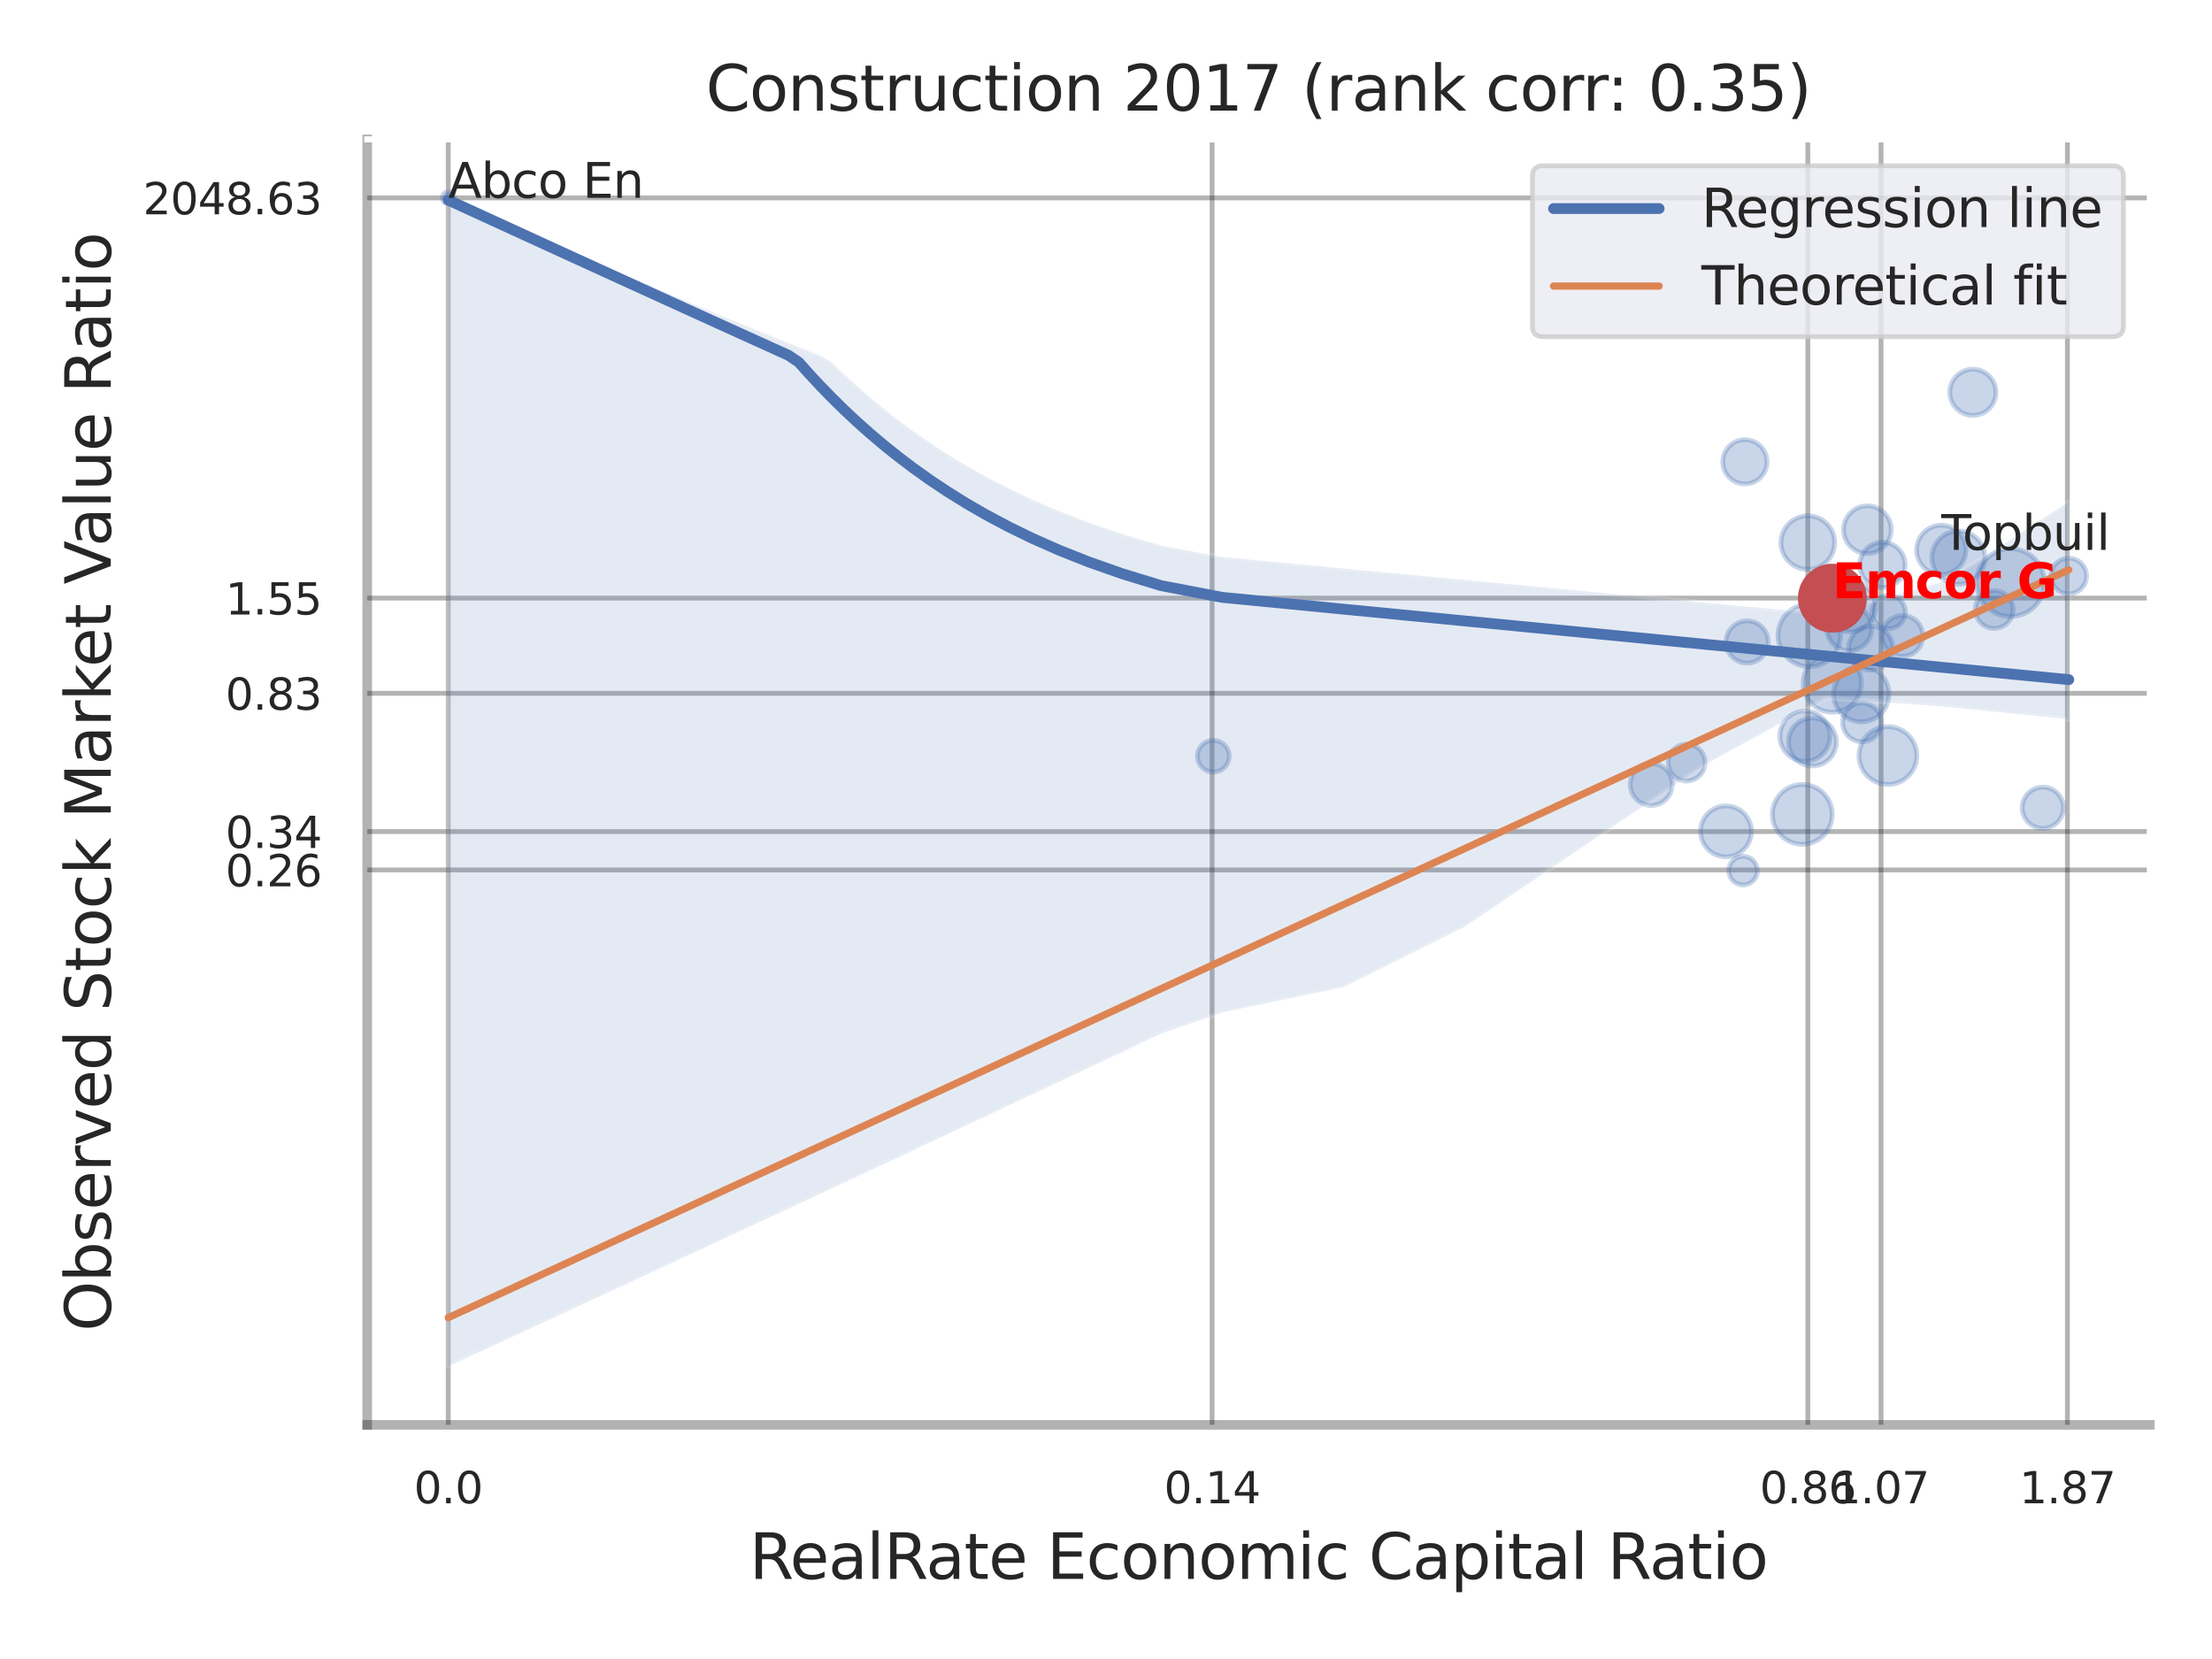 <?xml version="1.0" encoding="utf-8" standalone="no"?>
<!DOCTYPE svg PUBLIC "-//W3C//DTD SVG 1.1//EN"
  "http://www.w3.org/Graphics/SVG/1.1/DTD/svg11.dtd">
<svg xmlns:xlink="http://www.w3.org/1999/xlink" width="460.8pt" height="345.6pt" viewBox="0 0 460.8 345.6" xmlns="http://www.w3.org/2000/svg" version="1.1">
 <defs>
  <style type="text/css">*{stroke-linejoin: round; stroke-linecap: butt}</style>
 </defs>
 <g id="figure_1">
  <g id="patch_1">
   <path d="M 0 345.6 
L 460.8 345.6 
L 460.8 0 
L 0 0 
z
" style="fill: #ffffff"/>
  </g>
  <g id="axes_1">
   <g id="patch_2">
    <path d="M 76.5 296.82 
L 447.84 296.82 
L 447.84 29.04 
L 76.5 29.04 
z
" style="fill: #ffffff"/>
   </g>
   <g id="matplotlib.axis_1">
    <g id="xtick_1">
     <g id="line2d_1">
      <path d="M 93.38 296.82 
L 93.38 29.04 
" clip-path="url(#p93887aac4d)" style="fill: none; stroke: #000000; stroke-opacity: 0.3; stroke-linecap: round"/>
     </g>
     <g id="text_1">
      <!-- 0.0 -->
      <g style="fill: #262626" transform="translate(86.223 313.159) scale(0.09 -0.09)">
       <defs>
        <path id="DejaVuSans-30" d="M 2034 4250 
Q 1547 4250 1301 3770 
Q 1056 3291 1056 2328 
Q 1056 1369 1301 889 
Q 1547 409 2034 409 
Q 2525 409 2770 889 
Q 3016 1369 3016 2328 
Q 3016 3291 2770 3770 
Q 2525 4250 2034 4250 
z
M 2034 4750 
Q 2819 4750 3233 4129 
Q 3647 3509 3647 2328 
Q 3647 1150 3233 529 
Q 2819 -91 2034 -91 
Q 1250 -91 836 529 
Q 422 1150 422 2328 
Q 422 3509 836 4129 
Q 1250 4750 2034 4750 
z
" transform="scale(0.016)"/>
        <path id="DejaVuSans-2e" d="M 684 794 
L 1344 794 
L 1344 0 
L 684 0 
L 684 794 
z
" transform="scale(0.016)"/>
       </defs>
       <use xlink:href="#DejaVuSans-30"/>
       <use xlink:href="#DejaVuSans-2e" x="63.623"/>
       <use xlink:href="#DejaVuSans-30" x="95.41"/>
      </g>
     </g>
    </g>
    <g id="xtick_2">
     <g id="line2d_2">
      <path d="M 252.505 296.82 
L 252.505 29.04 
" clip-path="url(#p93887aac4d)" style="fill: none; stroke: #000000; stroke-opacity: 0.3; stroke-linecap: round"/>
     </g>
     <g id="text_2">
      <!-- 0.14 -->
      <g style="fill: #262626" transform="translate(242.486 313.159) scale(0.09 -0.09)">
       <defs>
        <path id="DejaVuSans-31" d="M 794 531 
L 1825 531 
L 1825 4091 
L 703 3866 
L 703 4441 
L 1819 4666 
L 2450 4666 
L 2450 531 
L 3481 531 
L 3481 0 
L 794 0 
L 794 531 
z
" transform="scale(0.016)"/>
        <path id="DejaVuSans-34" d="M 2419 4116 
L 825 1625 
L 2419 1625 
L 2419 4116 
z
M 2253 4666 
L 3047 4666 
L 3047 1625 
L 3713 1625 
L 3713 1100 
L 3047 1100 
L 3047 0 
L 2419 0 
L 2419 1100 
L 313 1100 
L 313 1709 
L 2253 4666 
z
" transform="scale(0.016)"/>
       </defs>
       <use xlink:href="#DejaVuSans-30"/>
       <use xlink:href="#DejaVuSans-2e" x="63.623"/>
       <use xlink:href="#DejaVuSans-31" x="95.41"/>
       <use xlink:href="#DejaVuSans-34" x="159.033"/>
      </g>
     </g>
    </g>
    <g id="xtick_3">
     <g id="line2d_3">
      <path d="M 376.603 296.82 
L 376.603 29.04 
" clip-path="url(#p93887aac4d)" style="fill: none; stroke: #000000; stroke-opacity: 0.3; stroke-linecap: round"/>
     </g>
     <g id="text_3">
      <!-- 0.86 -->
      <g style="fill: #262626" transform="translate(366.583 313.159) scale(0.09 -0.09)">
       <defs>
        <path id="DejaVuSans-38" d="M 2034 2216 
Q 1584 2216 1326 1975 
Q 1069 1734 1069 1313 
Q 1069 891 1326 650 
Q 1584 409 2034 409 
Q 2484 409 2743 651 
Q 3003 894 3003 1313 
Q 3003 1734 2745 1975 
Q 2488 2216 2034 2216 
z
M 1403 2484 
Q 997 2584 770 2862 
Q 544 3141 544 3541 
Q 544 4100 942 4425 
Q 1341 4750 2034 4750 
Q 2731 4750 3128 4425 
Q 3525 4100 3525 3541 
Q 3525 3141 3298 2862 
Q 3072 2584 2669 2484 
Q 3125 2378 3379 2068 
Q 3634 1759 3634 1313 
Q 3634 634 3220 271 
Q 2806 -91 2034 -91 
Q 1263 -91 848 271 
Q 434 634 434 1313 
Q 434 1759 690 2068 
Q 947 2378 1403 2484 
z
M 1172 3481 
Q 1172 3119 1398 2916 
Q 1625 2713 2034 2713 
Q 2441 2713 2670 2916 
Q 2900 3119 2900 3481 
Q 2900 3844 2670 4047 
Q 2441 4250 2034 4250 
Q 1625 4250 1398 4047 
Q 1172 3844 1172 3481 
z
" transform="scale(0.016)"/>
        <path id="DejaVuSans-36" d="M 2113 2584 
Q 1688 2584 1439 2293 
Q 1191 2003 1191 1497 
Q 1191 994 1439 701 
Q 1688 409 2113 409 
Q 2538 409 2786 701 
Q 3034 994 3034 1497 
Q 3034 2003 2786 2293 
Q 2538 2584 2113 2584 
z
M 3366 4563 
L 3366 3988 
Q 3128 4100 2886 4159 
Q 2644 4219 2406 4219 
Q 1781 4219 1451 3797 
Q 1122 3375 1075 2522 
Q 1259 2794 1537 2939 
Q 1816 3084 2150 3084 
Q 2853 3084 3261 2657 
Q 3669 2231 3669 1497 
Q 3669 778 3244 343 
Q 2819 -91 2113 -91 
Q 1303 -91 875 529 
Q 447 1150 447 2328 
Q 447 3434 972 4092 
Q 1497 4750 2381 4750 
Q 2619 4750 2861 4703 
Q 3103 4656 3366 4563 
z
" transform="scale(0.016)"/>
       </defs>
       <use xlink:href="#DejaVuSans-30"/>
       <use xlink:href="#DejaVuSans-2e" x="63.623"/>
       <use xlink:href="#DejaVuSans-38" x="95.41"/>
       <use xlink:href="#DejaVuSans-36" x="159.033"/>
      </g>
     </g>
    </g>
    <g id="xtick_4">
     <g id="line2d_4">
      <path d="M 391.855 296.82 
L 391.855 29.04 
" clip-path="url(#p93887aac4d)" style="fill: none; stroke: #000000; stroke-opacity: 0.3; stroke-linecap: round"/>
     </g>
     <g id="text_4">
      <!-- 1.07 -->
      <g style="fill: #262626" transform="translate(381.835 313.159) scale(0.09 -0.09)">
       <defs>
        <path id="DejaVuSans-37" d="M 525 4666 
L 3525 4666 
L 3525 4397 
L 1831 0 
L 1172 0 
L 2766 4134 
L 525 4134 
L 525 4666 
z
" transform="scale(0.016)"/>
       </defs>
       <use xlink:href="#DejaVuSans-31"/>
       <use xlink:href="#DejaVuSans-2e" x="63.623"/>
       <use xlink:href="#DejaVuSans-30" x="95.41"/>
       <use xlink:href="#DejaVuSans-37" x="159.033"/>
      </g>
     </g>
    </g>
    <g id="xtick_5">
     <g id="line2d_5">
      <path d="M 430.679 296.82 
L 430.679 29.04 
" clip-path="url(#p93887aac4d)" style="fill: none; stroke: #000000; stroke-opacity: 0.3; stroke-linecap: round"/>
     </g>
     <g id="text_5">
      <!-- 1.87 -->
      <g style="fill: #262626" transform="translate(420.659 313.159) scale(0.09 -0.09)">
       <use xlink:href="#DejaVuSans-31"/>
       <use xlink:href="#DejaVuSans-2e" x="63.623"/>
       <use xlink:href="#DejaVuSans-38" x="95.41"/>
       <use xlink:href="#DejaVuSans-37" x="159.033"/>
      </g>
     </g>
    </g>
    <g id="xtick_6"/>
    <g id="xtick_7"/>
    <g id="xtick_8"/>
    <g id="text_6">
     <!-- RealRate Economic Capital Ratio -->
     <g style="fill: #262626" transform="translate(156.116 328.908) scale(0.13 -0.13)">
      <defs>
       <path id="DejaVuSans-52" d="M 2841 2188 
Q 3044 2119 3236 1894 
Q 3428 1669 3622 1275 
L 4263 0 
L 3584 0 
L 2988 1197 
Q 2756 1666 2539 1819 
Q 2322 1972 1947 1972 
L 1259 1972 
L 1259 0 
L 628 0 
L 628 4666 
L 2053 4666 
Q 2853 4666 3247 4331 
Q 3641 3997 3641 3322 
Q 3641 2881 3436 2590 
Q 3231 2300 2841 2188 
z
M 1259 4147 
L 1259 2491 
L 2053 2491 
Q 2509 2491 2742 2702 
Q 2975 2913 2975 3322 
Q 2975 3731 2742 3939 
Q 2509 4147 2053 4147 
L 1259 4147 
z
" transform="scale(0.016)"/>
       <path id="DejaVuSans-65" d="M 3597 1894 
L 3597 1613 
L 953 1613 
Q 991 1019 1311 708 
Q 1631 397 2203 397 
Q 2534 397 2845 478 
Q 3156 559 3463 722 
L 3463 178 
Q 3153 47 2828 -22 
Q 2503 -91 2169 -91 
Q 1331 -91 842 396 
Q 353 884 353 1716 
Q 353 2575 817 3079 
Q 1281 3584 2069 3584 
Q 2775 3584 3186 3129 
Q 3597 2675 3597 1894 
z
M 3022 2063 
Q 3016 2534 2758 2815 
Q 2500 3097 2075 3097 
Q 1594 3097 1305 2825 
Q 1016 2553 972 2059 
L 3022 2063 
z
" transform="scale(0.016)"/>
       <path id="DejaVuSans-61" d="M 2194 1759 
Q 1497 1759 1228 1600 
Q 959 1441 959 1056 
Q 959 750 1161 570 
Q 1363 391 1709 391 
Q 2188 391 2477 730 
Q 2766 1069 2766 1631 
L 2766 1759 
L 2194 1759 
z
M 3341 1997 
L 3341 0 
L 2766 0 
L 2766 531 
Q 2569 213 2275 61 
Q 1981 -91 1556 -91 
Q 1019 -91 701 211 
Q 384 513 384 1019 
Q 384 1609 779 1909 
Q 1175 2209 1959 2209 
L 2766 2209 
L 2766 2266 
Q 2766 2663 2505 2880 
Q 2244 3097 1772 3097 
Q 1472 3097 1187 3025 
Q 903 2953 641 2809 
L 641 3341 
Q 956 3463 1253 3523 
Q 1550 3584 1831 3584 
Q 2591 3584 2966 3190 
Q 3341 2797 3341 1997 
z
" transform="scale(0.016)"/>
       <path id="DejaVuSans-6c" d="M 603 4863 
L 1178 4863 
L 1178 0 
L 603 0 
L 603 4863 
z
" transform="scale(0.016)"/>
       <path id="DejaVuSans-74" d="M 1172 4494 
L 1172 3500 
L 2356 3500 
L 2356 3053 
L 1172 3053 
L 1172 1153 
Q 1172 725 1289 603 
Q 1406 481 1766 481 
L 2356 481 
L 2356 0 
L 1766 0 
Q 1100 0 847 248 
Q 594 497 594 1153 
L 594 3053 
L 172 3053 
L 172 3500 
L 594 3500 
L 594 4494 
L 1172 4494 
z
" transform="scale(0.016)"/>
       <path id="DejaVuSans-20" transform="scale(0.016)"/>
       <path id="DejaVuSans-45" d="M 628 4666 
L 3578 4666 
L 3578 4134 
L 1259 4134 
L 1259 2753 
L 3481 2753 
L 3481 2222 
L 1259 2222 
L 1259 531 
L 3634 531 
L 3634 0 
L 628 0 
L 628 4666 
z
" transform="scale(0.016)"/>
       <path id="DejaVuSans-63" d="M 3122 3366 
L 3122 2828 
Q 2878 2963 2633 3030 
Q 2388 3097 2138 3097 
Q 1578 3097 1268 2742 
Q 959 2388 959 1747 
Q 959 1106 1268 751 
Q 1578 397 2138 397 
Q 2388 397 2633 464 
Q 2878 531 3122 666 
L 3122 134 
Q 2881 22 2623 -34 
Q 2366 -91 2075 -91 
Q 1284 -91 818 406 
Q 353 903 353 1747 
Q 353 2603 823 3093 
Q 1294 3584 2113 3584 
Q 2378 3584 2631 3529 
Q 2884 3475 3122 3366 
z
" transform="scale(0.016)"/>
       <path id="DejaVuSans-6f" d="M 1959 3097 
Q 1497 3097 1228 2736 
Q 959 2375 959 1747 
Q 959 1119 1226 758 
Q 1494 397 1959 397 
Q 2419 397 2687 759 
Q 2956 1122 2956 1747 
Q 2956 2369 2687 2733 
Q 2419 3097 1959 3097 
z
M 1959 3584 
Q 2709 3584 3137 3096 
Q 3566 2609 3566 1747 
Q 3566 888 3137 398 
Q 2709 -91 1959 -91 
Q 1206 -91 779 398 
Q 353 888 353 1747 
Q 353 2609 779 3096 
Q 1206 3584 1959 3584 
z
" transform="scale(0.016)"/>
       <path id="DejaVuSans-6e" d="M 3513 2113 
L 3513 0 
L 2938 0 
L 2938 2094 
Q 2938 2591 2744 2837 
Q 2550 3084 2163 3084 
Q 1697 3084 1428 2787 
Q 1159 2491 1159 1978 
L 1159 0 
L 581 0 
L 581 3500 
L 1159 3500 
L 1159 2956 
Q 1366 3272 1645 3428 
Q 1925 3584 2291 3584 
Q 2894 3584 3203 3211 
Q 3513 2838 3513 2113 
z
" transform="scale(0.016)"/>
       <path id="DejaVuSans-6d" d="M 3328 2828 
Q 3544 3216 3844 3400 
Q 4144 3584 4550 3584 
Q 5097 3584 5394 3201 
Q 5691 2819 5691 2113 
L 5691 0 
L 5113 0 
L 5113 2094 
Q 5113 2597 4934 2840 
Q 4756 3084 4391 3084 
Q 3944 3084 3684 2787 
Q 3425 2491 3425 1978 
L 3425 0 
L 2847 0 
L 2847 2094 
Q 2847 2600 2669 2842 
Q 2491 3084 2119 3084 
Q 1678 3084 1418 2786 
Q 1159 2488 1159 1978 
L 1159 0 
L 581 0 
L 581 3500 
L 1159 3500 
L 1159 2956 
Q 1356 3278 1631 3431 
Q 1906 3584 2284 3584 
Q 2666 3584 2933 3390 
Q 3200 3197 3328 2828 
z
" transform="scale(0.016)"/>
       <path id="DejaVuSans-69" d="M 603 3500 
L 1178 3500 
L 1178 0 
L 603 0 
L 603 3500 
z
M 603 4863 
L 1178 4863 
L 1178 4134 
L 603 4134 
L 603 4863 
z
" transform="scale(0.016)"/>
       <path id="DejaVuSans-43" d="M 4122 4306 
L 4122 3641 
Q 3803 3938 3442 4084 
Q 3081 4231 2675 4231 
Q 1875 4231 1450 3742 
Q 1025 3253 1025 2328 
Q 1025 1406 1450 917 
Q 1875 428 2675 428 
Q 3081 428 3442 575 
Q 3803 722 4122 1019 
L 4122 359 
Q 3791 134 3420 21 
Q 3050 -91 2638 -91 
Q 1578 -91 968 557 
Q 359 1206 359 2328 
Q 359 3453 968 4101 
Q 1578 4750 2638 4750 
Q 3056 4750 3426 4639 
Q 3797 4528 4122 4306 
z
" transform="scale(0.016)"/>
       <path id="DejaVuSans-70" d="M 1159 525 
L 1159 -1331 
L 581 -1331 
L 581 3500 
L 1159 3500 
L 1159 2969 
Q 1341 3281 1617 3432 
Q 1894 3584 2278 3584 
Q 2916 3584 3314 3078 
Q 3713 2572 3713 1747 
Q 3713 922 3314 415 
Q 2916 -91 2278 -91 
Q 1894 -91 1617 61 
Q 1341 213 1159 525 
z
M 3116 1747 
Q 3116 2381 2855 2742 
Q 2594 3103 2138 3103 
Q 1681 3103 1420 2742 
Q 1159 2381 1159 1747 
Q 1159 1113 1420 752 
Q 1681 391 2138 391 
Q 2594 391 2855 752 
Q 3116 1113 3116 1747 
z
" transform="scale(0.016)"/>
      </defs>
      <use xlink:href="#DejaVuSans-52"/>
      <use xlink:href="#DejaVuSans-65" x="64.982"/>
      <use xlink:href="#DejaVuSans-61" x="126.506"/>
      <use xlink:href="#DejaVuSans-6c" x="187.785"/>
      <use xlink:href="#DejaVuSans-52" x="215.568"/>
      <use xlink:href="#DejaVuSans-61" x="282.801"/>
      <use xlink:href="#DejaVuSans-74" x="344.08"/>
      <use xlink:href="#DejaVuSans-65" x="383.289"/>
      <use xlink:href="#DejaVuSans-20" x="444.812"/>
      <use xlink:href="#DejaVuSans-45" x="476.6"/>
      <use xlink:href="#DejaVuSans-63" x="539.783"/>
      <use xlink:href="#DejaVuSans-6f" x="594.764"/>
      <use xlink:href="#DejaVuSans-6e" x="655.945"/>
      <use xlink:href="#DejaVuSans-6f" x="719.324"/>
      <use xlink:href="#DejaVuSans-6d" x="780.506"/>
      <use xlink:href="#DejaVuSans-69" x="877.918"/>
      <use xlink:href="#DejaVuSans-63" x="905.701"/>
      <use xlink:href="#DejaVuSans-20" x="960.682"/>
      <use xlink:href="#DejaVuSans-43" x="992.469"/>
      <use xlink:href="#DejaVuSans-61" x="1062.293"/>
      <use xlink:href="#DejaVuSans-70" x="1123.572"/>
      <use xlink:href="#DejaVuSans-69" x="1187.049"/>
      <use xlink:href="#DejaVuSans-74" x="1214.832"/>
      <use xlink:href="#DejaVuSans-61" x="1254.041"/>
      <use xlink:href="#DejaVuSans-6c" x="1315.32"/>
      <use xlink:href="#DejaVuSans-20" x="1343.104"/>
      <use xlink:href="#DejaVuSans-52" x="1374.891"/>
      <use xlink:href="#DejaVuSans-61" x="1442.123"/>
      <use xlink:href="#DejaVuSans-74" x="1503.402"/>
      <use xlink:href="#DejaVuSans-69" x="1542.611"/>
      <use xlink:href="#DejaVuSans-6f" x="1570.395"/>
     </g>
    </g>
   </g>
   <g id="matplotlib.axis_2">
    <g id="ytick_1">
     <g id="line2d_6">
      <path d="M 76.5 181.225 
L 447.84 181.225 
" clip-path="url(#p93887aac4d)" style="fill: none; stroke: #000000; stroke-opacity: 0.3; stroke-linecap: round"/>
     </g>
     <g id="text_7">
      <!-- 0.26 -->
      <g style="fill: #262626" transform="translate(46.961 184.644) scale(0.09 -0.09)">
       <defs>
        <path id="DejaVuSans-32" d="M 1228 531 
L 3431 531 
L 3431 0 
L 469 0 
L 469 531 
Q 828 903 1448 1529 
Q 2069 2156 2228 2338 
Q 2531 2678 2651 2914 
Q 2772 3150 2772 3378 
Q 2772 3750 2511 3984 
Q 2250 4219 1831 4219 
Q 1534 4219 1204 4116 
Q 875 4013 500 3803 
L 500 4441 
Q 881 4594 1212 4672 
Q 1544 4750 1819 4750 
Q 2544 4750 2975 4387 
Q 3406 4025 3406 3419 
Q 3406 3131 3298 2873 
Q 3191 2616 2906 2266 
Q 2828 2175 2409 1742 
Q 1991 1309 1228 531 
z
" transform="scale(0.016)"/>
       </defs>
       <use xlink:href="#DejaVuSans-30"/>
       <use xlink:href="#DejaVuSans-2e" x="63.623"/>
       <use xlink:href="#DejaVuSans-32" x="95.41"/>
       <use xlink:href="#DejaVuSans-36" x="159.033"/>
      </g>
     </g>
    </g>
    <g id="ytick_2">
     <g id="line2d_7">
      <path d="M 76.5 173.226 
L 447.84 173.226 
" clip-path="url(#p93887aac4d)" style="fill: none; stroke: #000000; stroke-opacity: 0.3; stroke-linecap: round"/>
     </g>
     <g id="text_8">
      <!-- 0.34 -->
      <g style="fill: #262626" transform="translate(46.961 176.646) scale(0.09 -0.09)">
       <defs>
        <path id="DejaVuSans-33" d="M 2597 2516 
Q 3050 2419 3304 2112 
Q 3559 1806 3559 1356 
Q 3559 666 3084 287 
Q 2609 -91 1734 -91 
Q 1441 -91 1130 -33 
Q 819 25 488 141 
L 488 750 
Q 750 597 1062 519 
Q 1375 441 1716 441 
Q 2309 441 2620 675 
Q 2931 909 2931 1356 
Q 2931 1769 2642 2001 
Q 2353 2234 1838 2234 
L 1294 2234 
L 1294 2753 
L 1863 2753 
Q 2328 2753 2575 2939 
Q 2822 3125 2822 3475 
Q 2822 3834 2567 4026 
Q 2313 4219 1838 4219 
Q 1578 4219 1281 4162 
Q 984 4106 628 3988 
L 628 4550 
Q 988 4650 1302 4700 
Q 1616 4750 1894 4750 
Q 2613 4750 3031 4423 
Q 3450 4097 3450 3541 
Q 3450 3153 3228 2886 
Q 3006 2619 2597 2516 
z
" transform="scale(0.016)"/>
       </defs>
       <use xlink:href="#DejaVuSans-30"/>
       <use xlink:href="#DejaVuSans-2e" x="63.623"/>
       <use xlink:href="#DejaVuSans-33" x="95.41"/>
       <use xlink:href="#DejaVuSans-34" x="159.033"/>
      </g>
     </g>
    </g>
    <g id="ytick_3">
     <g id="line2d_8">
      <path d="M 76.5 144.431 
L 447.84 144.431 
" clip-path="url(#p93887aac4d)" style="fill: none; stroke: #000000; stroke-opacity: 0.3; stroke-linecap: round"/>
     </g>
     <g id="text_9">
      <!-- 0.83 -->
      <g style="fill: #262626" transform="translate(46.961 147.851) scale(0.09 -0.09)">
       <use xlink:href="#DejaVuSans-30"/>
       <use xlink:href="#DejaVuSans-2e" x="63.623"/>
       <use xlink:href="#DejaVuSans-38" x="95.41"/>
       <use xlink:href="#DejaVuSans-33" x="159.033"/>
      </g>
     </g>
    </g>
    <g id="ytick_4">
     <g id="line2d_9">
      <path d="M 76.5 124.595 
L 447.84 124.595 
" clip-path="url(#p93887aac4d)" style="fill: none; stroke: #000000; stroke-opacity: 0.3; stroke-linecap: round"/>
     </g>
     <g id="text_10">
      <!-- 1.55 -->
      <g style="fill: #262626" transform="translate(46.961 128.014) scale(0.09 -0.09)">
       <defs>
        <path id="DejaVuSans-35" d="M 691 4666 
L 3169 4666 
L 3169 4134 
L 1269 4134 
L 1269 2991 
Q 1406 3038 1543 3061 
Q 1681 3084 1819 3084 
Q 2600 3084 3056 2656 
Q 3513 2228 3513 1497 
Q 3513 744 3044 326 
Q 2575 -91 1722 -91 
Q 1428 -91 1123 -41 
Q 819 9 494 109 
L 494 744 
Q 775 591 1075 516 
Q 1375 441 1709 441 
Q 2250 441 2565 725 
Q 2881 1009 2881 1497 
Q 2881 1984 2565 2268 
Q 2250 2553 1709 2553 
Q 1456 2553 1204 2497 
Q 953 2441 691 2322 
L 691 4666 
z
" transform="scale(0.016)"/>
       </defs>
       <use xlink:href="#DejaVuSans-31"/>
       <use xlink:href="#DejaVuSans-2e" x="63.623"/>
       <use xlink:href="#DejaVuSans-35" x="95.41"/>
       <use xlink:href="#DejaVuSans-35" x="159.033"/>
      </g>
     </g>
    </g>
    <g id="ytick_5">
     <g id="line2d_10">
      <path d="M 76.5 41.228 
L 447.84 41.228 
" clip-path="url(#p93887aac4d)" style="fill: none; stroke: #000000; stroke-opacity: 0.3; stroke-linecap: round"/>
     </g>
     <g id="text_11">
      <!-- 2048.63 -->
      <g style="fill: #262626" transform="translate(29.782 44.647) scale(0.09 -0.09)">
       <use xlink:href="#DejaVuSans-32"/>
       <use xlink:href="#DejaVuSans-30" x="63.623"/>
       <use xlink:href="#DejaVuSans-34" x="127.246"/>
       <use xlink:href="#DejaVuSans-38" x="190.869"/>
       <use xlink:href="#DejaVuSans-2e" x="254.492"/>
       <use xlink:href="#DejaVuSans-36" x="286.279"/>
       <use xlink:href="#DejaVuSans-33" x="349.902"/>
      </g>
     </g>
    </g>
    <g id="ytick_6"/>
    <g id="ytick_7"/>
    <g id="ytick_8"/>
    <g id="ytick_9"/>
    <g id="ytick_10"/>
    <g id="text_12">
     <!-- Observed Stock Market Value Ratio -->
     <g style="fill: #262626" transform="translate(23.079 277.332) rotate(-90) scale(0.13 -0.13)">
      <defs>
       <path id="DejaVuSans-4f" d="M 2522 4238 
Q 1834 4238 1429 3725 
Q 1025 3213 1025 2328 
Q 1025 1447 1429 934 
Q 1834 422 2522 422 
Q 3209 422 3611 934 
Q 4013 1447 4013 2328 
Q 4013 3213 3611 3725 
Q 3209 4238 2522 4238 
z
M 2522 4750 
Q 3503 4750 4090 4092 
Q 4678 3434 4678 2328 
Q 4678 1225 4090 567 
Q 3503 -91 2522 -91 
Q 1538 -91 948 565 
Q 359 1222 359 2328 
Q 359 3434 948 4092 
Q 1538 4750 2522 4750 
z
" transform="scale(0.016)"/>
       <path id="DejaVuSans-62" d="M 3116 1747 
Q 3116 2381 2855 2742 
Q 2594 3103 2138 3103 
Q 1681 3103 1420 2742 
Q 1159 2381 1159 1747 
Q 1159 1113 1420 752 
Q 1681 391 2138 391 
Q 2594 391 2855 752 
Q 3116 1113 3116 1747 
z
M 1159 2969 
Q 1341 3281 1617 3432 
Q 1894 3584 2278 3584 
Q 2916 3584 3314 3078 
Q 3713 2572 3713 1747 
Q 3713 922 3314 415 
Q 2916 -91 2278 -91 
Q 1894 -91 1617 61 
Q 1341 213 1159 525 
L 1159 0 
L 581 0 
L 581 4863 
L 1159 4863 
L 1159 2969 
z
" transform="scale(0.016)"/>
       <path id="DejaVuSans-73" d="M 2834 3397 
L 2834 2853 
Q 2591 2978 2328 3040 
Q 2066 3103 1784 3103 
Q 1356 3103 1142 2972 
Q 928 2841 928 2578 
Q 928 2378 1081 2264 
Q 1234 2150 1697 2047 
L 1894 2003 
Q 2506 1872 2764 1633 
Q 3022 1394 3022 966 
Q 3022 478 2636 193 
Q 2250 -91 1575 -91 
Q 1294 -91 989 -36 
Q 684 19 347 128 
L 347 722 
Q 666 556 975 473 
Q 1284 391 1588 391 
Q 1994 391 2212 530 
Q 2431 669 2431 922 
Q 2431 1156 2273 1281 
Q 2116 1406 1581 1522 
L 1381 1569 
Q 847 1681 609 1914 
Q 372 2147 372 2553 
Q 372 3047 722 3315 
Q 1072 3584 1716 3584 
Q 2034 3584 2315 3537 
Q 2597 3491 2834 3397 
z
" transform="scale(0.016)"/>
       <path id="DejaVuSans-72" d="M 2631 2963 
Q 2534 3019 2420 3045 
Q 2306 3072 2169 3072 
Q 1681 3072 1420 2755 
Q 1159 2438 1159 1844 
L 1159 0 
L 581 0 
L 581 3500 
L 1159 3500 
L 1159 2956 
Q 1341 3275 1631 3429 
Q 1922 3584 2338 3584 
Q 2397 3584 2469 3576 
Q 2541 3569 2628 3553 
L 2631 2963 
z
" transform="scale(0.016)"/>
       <path id="DejaVuSans-76" d="M 191 3500 
L 800 3500 
L 1894 563 
L 2988 3500 
L 3597 3500 
L 2284 0 
L 1503 0 
L 191 3500 
z
" transform="scale(0.016)"/>
       <path id="DejaVuSans-64" d="M 2906 2969 
L 2906 4863 
L 3481 4863 
L 3481 0 
L 2906 0 
L 2906 525 
Q 2725 213 2448 61 
Q 2172 -91 1784 -91 
Q 1150 -91 751 415 
Q 353 922 353 1747 
Q 353 2572 751 3078 
Q 1150 3584 1784 3584 
Q 2172 3584 2448 3432 
Q 2725 3281 2906 2969 
z
M 947 1747 
Q 947 1113 1208 752 
Q 1469 391 1925 391 
Q 2381 391 2643 752 
Q 2906 1113 2906 1747 
Q 2906 2381 2643 2742 
Q 2381 3103 1925 3103 
Q 1469 3103 1208 2742 
Q 947 2381 947 1747 
z
" transform="scale(0.016)"/>
       <path id="DejaVuSans-53" d="M 3425 4513 
L 3425 3897 
Q 3066 4069 2747 4153 
Q 2428 4238 2131 4238 
Q 1616 4238 1336 4038 
Q 1056 3838 1056 3469 
Q 1056 3159 1242 3001 
Q 1428 2844 1947 2747 
L 2328 2669 
Q 3034 2534 3370 2195 
Q 3706 1856 3706 1288 
Q 3706 609 3251 259 
Q 2797 -91 1919 -91 
Q 1588 -91 1214 -16 
Q 841 59 441 206 
L 441 856 
Q 825 641 1194 531 
Q 1563 422 1919 422 
Q 2459 422 2753 634 
Q 3047 847 3047 1241 
Q 3047 1584 2836 1778 
Q 2625 1972 2144 2069 
L 1759 2144 
Q 1053 2284 737 2584 
Q 422 2884 422 3419 
Q 422 4038 858 4394 
Q 1294 4750 2059 4750 
Q 2388 4750 2728 4690 
Q 3069 4631 3425 4513 
z
" transform="scale(0.016)"/>
       <path id="DejaVuSans-6b" d="M 581 4863 
L 1159 4863 
L 1159 1991 
L 2875 3500 
L 3609 3500 
L 1753 1863 
L 3688 0 
L 2938 0 
L 1159 1709 
L 1159 0 
L 581 0 
L 581 4863 
z
" transform="scale(0.016)"/>
       <path id="DejaVuSans-4d" d="M 628 4666 
L 1569 4666 
L 2759 1491 
L 3956 4666 
L 4897 4666 
L 4897 0 
L 4281 0 
L 4281 4097 
L 3078 897 
L 2444 897 
L 1241 4097 
L 1241 0 
L 628 0 
L 628 4666 
z
" transform="scale(0.016)"/>
       <path id="DejaVuSans-56" d="M 1831 0 
L 50 4666 
L 709 4666 
L 2188 738 
L 3669 4666 
L 4325 4666 
L 2547 0 
L 1831 0 
z
" transform="scale(0.016)"/>
       <path id="DejaVuSans-75" d="M 544 1381 
L 544 3500 
L 1119 3500 
L 1119 1403 
Q 1119 906 1312 657 
Q 1506 409 1894 409 
Q 2359 409 2629 706 
Q 2900 1003 2900 1516 
L 2900 3500 
L 3475 3500 
L 3475 0 
L 2900 0 
L 2900 538 
Q 2691 219 2414 64 
Q 2138 -91 1772 -91 
Q 1169 -91 856 284 
Q 544 659 544 1381 
z
M 1991 3584 
L 1991 3584 
z
" transform="scale(0.016)"/>
      </defs>
      <use xlink:href="#DejaVuSans-4f"/>
      <use xlink:href="#DejaVuSans-62" x="78.711"/>
      <use xlink:href="#DejaVuSans-73" x="142.188"/>
      <use xlink:href="#DejaVuSans-65" x="194.287"/>
      <use xlink:href="#DejaVuSans-72" x="255.811"/>
      <use xlink:href="#DejaVuSans-76" x="296.924"/>
      <use xlink:href="#DejaVuSans-65" x="356.104"/>
      <use xlink:href="#DejaVuSans-64" x="417.627"/>
      <use xlink:href="#DejaVuSans-20" x="481.104"/>
      <use xlink:href="#DejaVuSans-53" x="512.891"/>
      <use xlink:href="#DejaVuSans-74" x="576.367"/>
      <use xlink:href="#DejaVuSans-6f" x="615.576"/>
      <use xlink:href="#DejaVuSans-63" x="676.758"/>
      <use xlink:href="#DejaVuSans-6b" x="731.738"/>
      <use xlink:href="#DejaVuSans-20" x="789.648"/>
      <use xlink:href="#DejaVuSans-4d" x="821.436"/>
      <use xlink:href="#DejaVuSans-61" x="907.715"/>
      <use xlink:href="#DejaVuSans-72" x="968.994"/>
      <use xlink:href="#DejaVuSans-6b" x="1010.107"/>
      <use xlink:href="#DejaVuSans-65" x="1064.393"/>
      <use xlink:href="#DejaVuSans-74" x="1125.916"/>
      <use xlink:href="#DejaVuSans-20" x="1165.125"/>
      <use xlink:href="#DejaVuSans-56" x="1196.912"/>
      <use xlink:href="#DejaVuSans-61" x="1257.57"/>
      <use xlink:href="#DejaVuSans-6c" x="1318.85"/>
      <use xlink:href="#DejaVuSans-75" x="1346.633"/>
      <use xlink:href="#DejaVuSans-65" x="1410.012"/>
      <use xlink:href="#DejaVuSans-20" x="1471.535"/>
      <use xlink:href="#DejaVuSans-52" x="1503.322"/>
      <use xlink:href="#DejaVuSans-61" x="1570.555"/>
      <use xlink:href="#DejaVuSans-74" x="1631.834"/>
      <use xlink:href="#DejaVuSans-69" x="1671.043"/>
      <use xlink:href="#DejaVuSans-6f" x="1698.826"/>
     </g>
    </g>
   </g>
   <g id="PathCollection_1">
    <path d="M 376.908 138.88 
C 378.636 138.88 380.294 138.193 381.516 136.971 
C 382.738 135.749 383.424 134.091 383.424 132.363 
C 383.424 130.635 382.738 128.977 381.516 127.755 
C 380.294 126.533 378.636 125.847 376.908 125.847 
C 375.18 125.847 373.522 126.533 372.3 127.755 
C 371.078 128.977 370.391 130.635 370.391 132.363 
C 370.391 134.091 371.078 135.749 372.3 136.971 
C 373.522 138.193 375.18 138.88 376.908 138.88 
z
" clip-path="url(#p93887aac4d)" style="fill: #4c72b0; fill-opacity: 0.3; stroke: #4c72b0; stroke-opacity: 0.3"/>
    <path d="M 418.835 128.444 
C 420.71 128.444 422.509 127.699 423.835 126.373 
C 425.161 125.047 425.906 123.248 425.906 121.373 
C 425.906 119.498 425.161 117.699 423.835 116.373 
C 422.509 115.047 420.71 114.302 418.835 114.302 
C 416.959 114.302 415.161 115.047 413.835 116.373 
C 412.509 117.699 411.764 119.498 411.764 121.373 
C 411.764 123.248 412.509 125.047 413.835 126.373 
C 415.161 127.699 416.959 128.444 418.835 128.444 
z
" clip-path="url(#p93887aac4d)" style="fill: #4c72b0; fill-opacity: 0.3; stroke: #4c72b0; stroke-opacity: 0.3"/>
    <path d="M 376.599 118.622 
C 378.082 118.622 379.504 118.033 380.553 116.985 
C 381.601 115.936 382.191 114.514 382.191 113.031 
C 382.191 111.548 381.601 110.126 380.553 109.077 
C 379.504 108.029 378.082 107.44 376.599 107.44 
C 375.116 107.44 373.694 108.029 372.646 109.077 
C 371.597 110.126 371.008 111.548 371.008 113.031 
C 371.008 114.514 371.597 115.936 372.646 116.985 
C 373.694 118.033 375.116 118.622 376.599 118.622 
z
" clip-path="url(#p93887aac4d)" style="fill: #4c72b0; fill-opacity: 0.3; stroke: #4c72b0; stroke-opacity: 0.3"/>
    <path d="M 375.455 175.883 
C 377.107 175.883 378.692 175.227 379.861 174.058 
C 381.03 172.89 381.686 171.304 381.686 169.652 
C 381.686 167.999 381.03 166.414 379.861 165.245 
C 378.692 164.077 377.107 163.42 375.455 163.42 
C 373.802 163.42 372.217 164.077 371.048 165.245 
C 369.88 166.414 369.223 167.999 369.223 169.652 
C 369.223 171.304 369.88 172.89 371.048 174.058 
C 372.217 175.227 373.802 175.883 375.455 175.883 
z
" clip-path="url(#p93887aac4d)" style="fill: #4c72b0; fill-opacity: 0.3; stroke: #4c72b0; stroke-opacity: 0.3"/>
    <path d="M 430.961 123.694 
C 431.944 123.694 432.887 123.304 433.583 122.608 
C 434.278 121.913 434.668 120.97 434.668 119.987 
C 434.668 119.004 434.278 118.061 433.583 117.365 
C 432.887 116.67 431.944 116.279 430.961 116.279 
C 429.978 116.279 429.035 116.67 428.339 117.365 
C 427.644 118.061 427.253 119.004 427.253 119.987 
C 427.253 120.97 427.644 121.913 428.339 122.608 
C 429.035 123.304 429.978 123.694 430.961 123.694 
z
" clip-path="url(#p93887aac4d)" style="fill: #4c72b0; fill-opacity: 0.3; stroke: #4c72b0; stroke-opacity: 0.3"/>
    <path d="M 393.436 130.971 
C 394.359 130.971 395.245 130.604 395.899 129.951 
C 396.552 129.297 396.919 128.411 396.919 127.488 
C 396.919 126.564 396.552 125.678 395.899 125.025 
C 395.245 124.372 394.359 124.005 393.436 124.005 
C 392.512 124.005 391.626 124.372 390.973 125.025 
C 390.32 125.678 389.953 126.564 389.953 127.488 
C 389.953 128.411 390.32 129.297 390.973 129.951 
C 391.626 130.604 392.512 130.971 393.436 130.971 
z
" clip-path="url(#p93887aac4d)" style="fill: #4c72b0; fill-opacity: 0.3; stroke: #4c72b0; stroke-opacity: 0.3"/>
    <path d="M 381.725 131.278 
C 383.494 131.278 385.19 130.575 386.441 129.325 
C 387.691 128.074 388.394 126.378 388.394 124.609 
C 388.394 122.841 387.691 121.145 386.441 119.894 
C 385.19 118.644 383.494 117.941 381.725 117.941 
C 379.957 117.941 378.261 118.644 377.01 119.894 
C 375.76 121.145 375.057 122.841 375.057 124.609 
C 375.057 126.378 375.76 128.074 377.01 129.325 
C 378.261 130.575 379.957 131.278 381.725 131.278 
z
" clip-path="url(#p93887aac4d)" style="fill: #4c72b0; fill-opacity: 0.3; stroke: #4c72b0; stroke-opacity: 0.3"/>
    <path d="M 385.229 135.538 
C 386.479 135.538 387.679 135.041 388.563 134.156 
C 389.448 133.272 389.945 132.072 389.945 130.821 
C 389.945 129.571 389.448 128.371 388.563 127.487 
C 387.679 126.602 386.479 126.105 385.229 126.105 
C 383.978 126.105 382.778 126.602 381.894 127.487 
C 381.009 128.371 380.513 129.571 380.513 130.821 
C 380.513 132.072 381.009 133.272 381.894 134.156 
C 382.778 135.041 383.978 135.538 385.229 135.538 
z
" clip-path="url(#p93887aac4d)" style="fill: #4c72b0; fill-opacity: 0.3; stroke: #4c72b0; stroke-opacity: 0.3"/>
    <path d="M 376.014 158.581 
C 377.401 158.581 378.731 158.03 379.712 157.049 
C 380.693 156.069 381.244 154.738 381.244 153.352 
C 381.244 151.965 380.693 150.635 379.712 149.654 
C 378.731 148.673 377.401 148.122 376.014 148.122 
C 374.627 148.122 373.297 148.673 372.316 149.654 
C 371.336 150.635 370.785 151.965 370.785 153.352 
C 370.785 154.738 371.336 156.069 372.316 157.049 
C 373.297 158.03 374.627 158.581 376.014 158.581 
z
" clip-path="url(#p93887aac4d)" style="fill: #4c72b0; fill-opacity: 0.3; stroke: #4c72b0; stroke-opacity: 0.3"/>
    <path d="M 387.745 150.363 
C 389.279 150.363 390.75 149.754 391.834 148.67 
C 392.918 147.585 393.528 146.114 393.528 144.581 
C 393.528 143.047 392.918 141.576 391.834 140.492 
C 390.75 139.407 389.279 138.798 387.745 138.798 
C 386.212 138.798 384.741 139.407 383.656 140.492 
C 382.572 141.576 381.963 143.047 381.963 144.581 
C 381.963 146.114 382.572 147.585 383.656 148.67 
C 384.741 149.754 386.212 150.363 387.745 150.363 
z
" clip-path="url(#p93887aac4d)" style="fill: #4c72b0; fill-opacity: 0.3; stroke: #4c72b0; stroke-opacity: 0.3"/>
    <path d="M 407.98 121.689 
C 409.448 121.689 410.855 121.106 411.893 120.069 
C 412.931 119.031 413.514 117.623 413.514 116.156 
C 413.514 114.688 412.931 113.28 411.893 112.243 
C 410.855 111.205 409.448 110.622 407.98 110.622 
C 406.512 110.622 405.105 111.205 404.067 112.243 
C 403.029 113.28 402.446 114.688 402.446 116.156 
C 402.446 117.623 403.029 119.031 404.067 120.069 
C 405.105 121.106 406.512 121.689 407.98 121.689 
z
" clip-path="url(#p93887aac4d)" style="fill: #4c72b0; fill-opacity: 0.3; stroke: #4c72b0; stroke-opacity: 0.3"/>
    <path d="M 389.72 139.589 
C 390.936 139.589 392.102 139.106 392.962 138.246 
C 393.822 137.386 394.306 136.219 394.306 135.003 
C 394.306 133.787 393.822 132.62 392.962 131.76 
C 392.102 130.9 390.936 130.417 389.72 130.417 
C 388.503 130.417 387.337 130.9 386.477 131.76 
C 385.617 132.62 385.134 133.787 385.134 135.003 
C 385.134 136.219 385.617 137.386 386.477 138.246 
C 387.337 139.106 388.503 139.589 389.72 139.589 
z
" clip-path="url(#p93887aac4d)" style="fill: #4c72b0; fill-opacity: 0.3; stroke: #4c72b0; stroke-opacity: 0.3"/>
    <path d="M 363.954 138.139 
C 365.121 138.139 366.241 137.676 367.066 136.85 
C 367.891 136.025 368.355 134.905 368.355 133.738 
C 368.355 132.571 367.891 131.451 367.066 130.626 
C 366.241 129.801 365.121 129.337 363.954 129.337 
C 362.787 129.337 361.667 129.801 360.842 130.626 
C 360.016 131.451 359.553 132.571 359.553 133.738 
C 359.553 134.905 360.016 136.025 360.842 136.85 
C 361.667 137.676 362.787 138.139 363.954 138.139 
z
" clip-path="url(#p93887aac4d)" style="fill: #4c72b0; fill-opacity: 0.3; stroke: #4c72b0; stroke-opacity: 0.3"/>
    <path d="M 410.989 86.535 
C 412.264 86.535 413.488 86.029 414.39 85.127 
C 415.291 84.225 415.798 83.001 415.798 81.726 
C 415.798 80.451 415.291 79.227 414.39 78.325 
C 413.488 77.424 412.264 76.917 410.989 76.917 
C 409.713 76.917 408.49 77.424 407.588 78.325 
C 406.686 79.227 406.18 80.451 406.18 81.726 
C 406.18 83.001 406.686 84.225 407.588 85.127 
C 408.49 86.029 409.713 86.535 410.989 86.535 
z
" clip-path="url(#p93887aac4d)" style="fill: #4c72b0; fill-opacity: 0.3; stroke: #4c72b0; stroke-opacity: 0.3"/>
    <path d="M 359.556 178.483 
C 360.962 178.483 362.31 177.925 363.304 176.93 
C 364.298 175.936 364.857 174.588 364.857 173.182 
C 364.857 171.776 364.298 170.427 363.304 169.433 
C 362.31 168.439 360.962 167.88 359.556 167.88 
C 358.15 167.88 356.801 168.439 355.807 169.433 
C 354.813 170.427 354.254 171.776 354.254 173.182 
C 354.254 174.588 354.813 175.936 355.807 176.93 
C 356.801 177.925 358.15 178.483 359.556 178.483 
z
" clip-path="url(#p93887aac4d)" style="fill: #4c72b0; fill-opacity: 0.3; stroke: #4c72b0; stroke-opacity: 0.3"/>
    <path d="M 389.008 115.311 
C 390.325 115.311 391.588 114.787 392.52 113.856 
C 393.451 112.925 393.974 111.661 393.974 110.344 
C 393.974 109.027 393.451 107.764 392.52 106.832 
C 391.588 105.901 390.325 105.377 389.008 105.377 
C 387.69 105.377 386.427 105.901 385.496 106.832 
C 384.564 107.764 384.041 109.027 384.041 110.344 
C 384.041 111.661 384.564 112.925 385.496 113.856 
C 386.427 114.787 387.69 115.311 389.008 115.311 
z
" clip-path="url(#p93887aac4d)" style="fill: #4c72b0; fill-opacity: 0.3; stroke: #4c72b0; stroke-opacity: 0.3"/>
    <path d="M 396.334 136.712 
C 397.46 136.712 398.539 136.265 399.335 135.469 
C 400.131 134.673 400.578 133.594 400.578 132.468 
C 400.578 131.343 400.131 130.263 399.335 129.467 
C 398.539 128.671 397.46 128.224 396.334 128.224 
C 395.209 128.224 394.129 128.671 393.333 129.467 
C 392.537 130.263 392.09 131.343 392.09 132.468 
C 392.09 133.594 392.537 134.673 393.333 135.469 
C 394.129 136.265 395.209 136.712 396.334 136.712 
z
" clip-path="url(#p93887aac4d)" style="fill: #4c72b0; fill-opacity: 0.3; stroke: #4c72b0; stroke-opacity: 0.3"/>
    <path d="M 252.759 160.853 
C 253.639 160.853 254.483 160.504 255.105 159.882 
C 255.727 159.259 256.077 158.415 256.077 157.536 
C 256.077 156.656 255.727 155.812 255.105 155.19 
C 254.483 154.567 253.639 154.218 252.759 154.218 
C 251.879 154.218 251.035 154.567 250.413 155.19 
C 249.791 155.812 249.441 156.656 249.441 157.536 
C 249.441 158.415 249.791 159.259 250.413 159.882 
C 251.035 160.504 251.879 160.853 252.759 160.853 
z
" clip-path="url(#p93887aac4d)" style="fill: #4c72b0; fill-opacity: 0.3; stroke: #4c72b0; stroke-opacity: 0.3"/>
    <path d="M 93.379 42.458 
C 93.71 42.458 94.027 42.327 94.26 42.093 
C 94.494 41.859 94.625 41.542 94.625 41.212 
C 94.625 40.881 94.494 40.564 94.26 40.331 
C 94.027 40.097 93.71 39.966 93.379 39.966 
C 93.049 39.966 92.732 40.097 92.498 40.331 
C 92.264 40.564 92.133 40.881 92.133 41.212 
C 92.133 41.542 92.264 41.859 92.498 42.093 
C 92.732 42.327 93.049 42.458 93.379 42.458 
z
" clip-path="url(#p93887aac4d)" style="fill: #4c72b0; fill-opacity: 0.3; stroke: #4c72b0; stroke-opacity: 0.3"/>
    <path d="M 381.696 148.36 
C 383.305 148.36 384.848 147.721 385.986 146.583 
C 387.124 145.445 387.763 143.902 387.763 142.292 
C 387.763 140.683 387.124 139.14 385.986 138.002 
C 384.848 136.864 383.305 136.225 381.696 136.225 
C 380.086 136.225 378.543 136.864 377.405 138.002 
C 376.267 139.14 375.628 140.683 375.628 142.292 
C 375.628 143.902 376.267 145.445 377.405 146.583 
C 378.543 147.721 380.086 148.36 381.696 148.36 
z
" clip-path="url(#p93887aac4d)" style="fill: #4c72b0; fill-opacity: 0.3; stroke: #4c72b0; stroke-opacity: 0.3"/>
    <path d="M 363.117 184.351 
C 363.909 184.351 364.668 184.037 365.227 183.477 
C 365.787 182.917 366.101 182.158 366.101 181.367 
C 366.101 180.575 365.787 179.816 365.227 179.256 
C 364.668 178.697 363.909 178.382 363.117 178.382 
C 362.326 178.382 361.566 178.697 361.007 179.256 
C 360.447 179.816 360.133 180.575 360.133 181.367 
C 360.133 182.158 360.447 182.917 361.007 183.477 
C 361.566 184.037 362.326 184.351 363.117 184.351 
z
" clip-path="url(#p93887aac4d)" style="fill: #4c72b0; fill-opacity: 0.3; stroke: #4c72b0; stroke-opacity: 0.3"/>
    <path d="M 385.417 131.626 
C 386.816 131.626 388.159 131.07 389.148 130.08 
C 390.138 129.091 390.694 127.749 390.694 126.349 
C 390.694 124.95 390.138 123.608 389.148 122.618 
C 388.159 121.629 386.816 121.073 385.417 121.073 
C 384.018 121.073 382.676 121.629 381.686 122.618 
C 380.697 123.608 380.141 124.95 380.141 126.349 
C 380.141 127.749 380.697 129.091 381.686 130.08 
C 382.676 131.07 384.018 131.626 385.417 131.626 
z
" clip-path="url(#p93887aac4d)" style="fill: #4c72b0; fill-opacity: 0.3; stroke: #4c72b0; stroke-opacity: 0.3"/>
    <path d="M 343.987 167.784 
C 345.145 167.784 346.257 167.323 347.076 166.504 
C 347.895 165.685 348.356 164.573 348.356 163.415 
C 348.356 162.256 347.895 161.144 347.076 160.325 
C 346.257 159.506 345.145 159.045 343.987 159.045 
C 342.828 159.045 341.716 159.506 340.897 160.325 
C 340.078 161.144 339.617 162.256 339.617 163.415 
C 339.617 164.573 340.078 165.685 340.897 166.504 
C 341.716 167.323 342.828 167.784 343.987 167.784 
z
" clip-path="url(#p93887aac4d)" style="fill: #4c72b0; fill-opacity: 0.3; stroke: #4c72b0; stroke-opacity: 0.3"/>
    <path d="M 415.424 130.915 
C 416.469 130.915 417.471 130.5 418.209 129.761 
C 418.947 129.023 419.362 128.021 419.362 126.977 
C 419.362 125.932 418.947 124.931 418.209 124.192 
C 417.471 123.454 416.469 123.039 415.424 123.039 
C 414.38 123.039 413.378 123.454 412.64 124.192 
C 411.901 124.931 411.487 125.932 411.487 126.977 
C 411.487 128.021 411.901 129.023 412.64 129.761 
C 413.378 130.5 414.38 130.915 415.424 130.915 
z
" clip-path="url(#p93887aac4d)" style="fill: #4c72b0; fill-opacity: 0.3; stroke: #4c72b0; stroke-opacity: 0.3"/>
    <path d="M 387.884 154.528 
C 388.954 154.528 389.98 154.103 390.737 153.346 
C 391.494 152.589 391.919 151.563 391.919 150.493 
C 391.919 149.422 391.494 148.396 390.737 147.639 
C 389.98 146.883 388.954 146.458 387.884 146.458 
C 386.814 146.458 385.787 146.883 385.031 147.639 
C 384.274 148.396 383.849 149.422 383.849 150.493 
C 383.849 151.563 384.274 152.589 385.031 153.346 
C 385.787 154.103 386.814 154.528 387.884 154.528 
z
" clip-path="url(#p93887aac4d)" style="fill: #4c72b0; fill-opacity: 0.3; stroke: #4c72b0; stroke-opacity: 0.3"/>
    <path d="M 425.562 172.564 
C 426.702 172.564 427.795 172.112 428.6 171.306 
C 429.406 170.5 429.859 169.407 429.859 168.268 
C 429.859 167.129 429.406 166.036 428.6 165.23 
C 427.795 164.424 426.702 163.972 425.562 163.972 
C 424.423 163.972 423.33 164.424 422.524 165.23 
C 421.719 166.036 421.266 167.129 421.266 168.268 
C 421.266 169.407 421.719 170.5 422.524 171.306 
C 423.33 172.112 424.423 172.564 425.562 172.564 
z
" clip-path="url(#p93887aac4d)" style="fill: #4c72b0; fill-opacity: 0.3; stroke: #4c72b0; stroke-opacity: 0.3"/>
    <path d="M 393.286 163.423 
C 394.884 163.423 396.417 162.788 397.547 161.658 
C 398.678 160.528 399.313 158.995 399.313 157.396 
C 399.313 155.798 398.678 154.265 397.547 153.135 
C 396.417 152.005 394.884 151.37 393.286 151.37 
C 391.688 151.37 390.154 152.005 389.024 153.135 
C 387.894 154.265 387.259 155.798 387.259 157.396 
C 387.259 158.995 387.894 160.528 389.024 161.658 
C 390.154 162.788 391.688 163.423 393.286 163.423 
z
" clip-path="url(#p93887aac4d)" style="fill: #4c72b0; fill-opacity: 0.3; stroke: #4c72b0; stroke-opacity: 0.3"/>
    <path d="M 377.558 159.556 
C 378.881 159.556 380.15 159.031 381.086 158.095 
C 382.021 157.16 382.547 155.89 382.547 154.567 
C 382.547 153.244 382.021 151.975 381.086 151.04 
C 380.15 150.104 378.881 149.579 377.558 149.579 
C 376.235 149.579 374.966 150.104 374.03 151.04 
C 373.095 151.975 372.569 153.244 372.569 154.567 
C 372.569 155.89 373.095 157.16 374.03 158.095 
C 374.966 159.031 376.235 159.556 377.558 159.556 
z
" clip-path="url(#p93887aac4d)" style="fill: #4c72b0; fill-opacity: 0.3; stroke: #4c72b0; stroke-opacity: 0.3"/>
    <path d="M 392.143 122.409 
C 393.397 122.409 394.6 121.91 395.487 121.024 
C 396.373 120.137 396.872 118.934 396.872 117.68 
C 396.872 116.426 396.373 115.223 395.487 114.336 
C 394.6 113.449 393.397 112.951 392.143 112.951 
C 390.889 112.951 389.686 113.449 388.799 114.336 
C 387.912 115.223 387.414 116.426 387.414 117.68 
C 387.414 118.934 387.912 120.137 388.799 121.024 
C 389.686 121.91 390.889 122.409 392.143 122.409 
z
" clip-path="url(#p93887aac4d)" style="fill: #4c72b0; fill-opacity: 0.3; stroke: #4c72b0; stroke-opacity: 0.3"/>
    <path d="M 363.497 100.812 
C 364.719 100.812 365.891 100.326 366.755 99.462 
C 367.619 98.598 368.104 97.426 368.104 96.204 
C 368.104 94.983 367.619 93.811 366.755 92.947 
C 365.891 92.083 364.719 91.597 363.497 91.597 
C 362.275 91.597 361.103 92.083 360.239 92.947 
C 359.375 93.811 358.89 94.983 358.89 96.204 
C 358.89 97.426 359.375 98.598 360.239 99.462 
C 361.103 100.326 362.275 100.812 363.497 100.812 
z
" clip-path="url(#p93887aac4d)" style="fill: #4c72b0; fill-opacity: 0.3; stroke: #4c72b0; stroke-opacity: 0.3"/>
    <path d="M 351.35 162.686 
C 352.368 162.686 353.344 162.282 354.063 161.562 
C 354.783 160.842 355.187 159.866 355.187 158.849 
C 355.187 157.831 354.783 156.855 354.063 156.135 
C 353.344 155.416 352.368 155.011 351.35 155.011 
C 350.332 155.011 349.356 155.416 348.637 156.135 
C 347.917 156.855 347.513 157.831 347.513 158.849 
C 347.513 159.866 347.917 160.842 348.637 161.562 
C 349.356 162.282 350.332 162.686 351.35 162.686 
z
" clip-path="url(#p93887aac4d)" style="fill: #4c72b0; fill-opacity: 0.3; stroke: #4c72b0; stroke-opacity: 0.3"/>
    <path d="M 404.403 119.687 
C 405.766 119.687 407.073 119.145 408.036 118.182 
C 408.999 117.218 409.541 115.912 409.541 114.549 
C 409.541 113.187 408.999 111.88 408.036 110.916 
C 407.073 109.953 405.766 109.412 404.403 109.412 
C 403.041 109.412 401.734 109.953 400.771 110.916 
C 399.807 111.88 399.266 113.187 399.266 114.549 
C 399.266 115.912 399.807 117.218 400.771 118.182 
C 401.734 119.145 403.041 119.687 404.403 119.687 
z
" clip-path="url(#p93887aac4d)" style="fill: #4c72b0; fill-opacity: 0.3; stroke: #4c72b0; stroke-opacity: 0.3"/>
   </g>
   <g id="PolyCollection_1">
    <defs>
     <path id="mc12d62d2a5" d="M 93.379 -304.335 
L 93.379 -60.952 
L 93.939 -61.21 
L 94.505 -61.471 
L 95.077 -61.735 
L 95.655 -62.001 
L 96.239 -62.27 
L 96.829 -62.543 
L 97.426 -62.818 
L 98.03 -63.096 
L 98.64 -63.378 
L 99.258 -63.662 
L 99.882 -63.95 
L 100.514 -64.241 
L 101.153 -64.536 
L 101.8 -64.834 
L 102.455 -65.136 
L 103.117 -65.442 
L 103.788 -65.752 
L 104.468 -66.067 
L 105.156 -66.385 
L 105.852 -66.708 
L 106.558 -67.035 
L 107.273 -67.366 
L 107.998 -67.701 
L 108.733 -68.042 
L 109.477 -68.386 
L 110.232 -68.736 
L 110.998 -69.091 
L 111.775 -69.45 
L 112.563 -69.815 
L 113.362 -70.186 
L 114.174 -70.562 
L 114.998 -70.944 
L 115.834 -71.331 
L 116.684 -71.725 
L 117.547 -72.125 
L 118.424 -72.531 
L 119.316 -72.945 
L 120.223 -73.365 
L 121.145 -73.792 
L 122.083 -74.227 
L 123.037 -74.669 
L 124.009 -75.12 
L 124.998 -75.579 
L 126.006 -76.046 
L 127.032 -76.522 
L 128.079 -77.008 
L 129.146 -77.503 
L 130.235 -78.008 
L 131.346 -78.523 
L 132.48 -79.049 
L 133.639 -79.587 
L 134.823 -80.136 
L 136.033 -80.698 
L 137.271 -81.273 
L 138.538 -81.861 
L 139.835 -82.463 
L 141.164 -83.08 
L 142.526 -83.713 
L 143.924 -84.362 
L 145.358 -85.029 
L 146.832 -85.714 
L 148.346 -86.418 
L 149.905 -87.142 
L 151.509 -87.888 
L 153.162 -88.657 
L 154.868 -89.451 
L 156.628 -90.27 
L 158.448 -91.117 
L 160.331 -91.994 
L 162.282 -92.903 
L 164.306 -93.846 
L 166.408 -94.826 
L 168.595 -95.846 
L 170.875 -96.909 
L 173.254 -98.02 
L 175.742 -99.182 
L 178.351 -100.401 
L 181.091 -101.683 
L 183.977 -103.034 
L 187.025 -104.462 
L 190.256 -105.976 
L 193.691 -107.588 
L 197.358 -109.311 
L 201.292 -111.162 
L 205.534 -113.16 
L 210.137 -115.32 
L 215.166 -117.678 
L 220.711 -120.283 
L 226.889 -123.192 
L 233.862 -126.486 
L 241.867 -130.28 
L 254.614 -134.682 
L 279.806 -139.961 
L 304.999 -152.452 
L 330.191 -169.494 
L 355.384 -186.416 
L 380.576 -200.211 
L 405.768 -198.326 
L 430.961 -195.765 
L 430.961 -241.097 
L 430.961 -241.097 
L 405.768 -224.667 
L 380.576 -217.707 
L 355.384 -220.035 
L 330.191 -222.43 
L 304.999 -224.797 
L 279.806 -227.177 
L 254.614 -229.558 
L 241.867 -231.938 
L 233.862 -234.319 
L 226.889 -236.7 
L 220.711 -239.08 
L 215.166 -241.461 
L 210.137 -243.842 
L 205.534 -246.222 
L 201.292 -248.603 
L 197.358 -250.983 
L 193.691 -253.363 
L 190.256 -255.743 
L 187.025 -258.142 
L 183.977 -260.545 
L 181.091 -262.948 
L 178.351 -265.352 
L 175.742 -267.748 
L 173.254 -270.112 
L 170.875 -271.527 
L 168.595 -272.426 
L 166.408 -273.293 
L 164.306 -274.132 
L 162.282 -274.943 
L 160.331 -275.729 
L 158.448 -276.491 
L 156.628 -277.23 
L 154.868 -277.948 
L 153.162 -278.646 
L 151.509 -279.326 
L 149.905 -279.987 
L 148.346 -280.632 
L 146.832 -281.262 
L 145.358 -281.876 
L 143.924 -282.476 
L 142.526 -283.061 
L 141.164 -283.623 
L 139.835 -284.181 
L 138.538 -284.727 
L 137.271 -285.261 
L 136.033 -285.784 
L 134.823 -286.296 
L 133.639 -286.798 
L 132.48 -287.283 
L 131.346 -287.759 
L 130.235 -288.227 
L 129.146 -288.694 
L 128.079 -289.153 
L 127.032 -289.603 
L 126.006 -290.046 
L 124.998 -290.481 
L 124.009 -290.908 
L 123.037 -291.329 
L 122.083 -291.741 
L 121.145 -292.146 
L 120.223 -292.544 
L 119.316 -292.936 
L 118.424 -293.322 
L 117.547 -293.704 
L 116.684 -294.08 
L 115.834 -294.445 
L 114.998 -294.808 
L 114.174 -295.164 
L 113.362 -295.515 
L 112.563 -295.858 
L 111.775 -296.198 
L 110.998 -296.537 
L 110.232 -296.868 
L 109.477 -297.198 
L 108.733 -297.527 
L 107.998 -297.848 
L 107.273 -298.164 
L 106.558 -298.479 
L 105.852 -298.791 
L 105.156 -299.099 
L 104.468 -299.405 
L 103.788 -299.705 
L 103.117 -300.002 
L 102.455 -300.296 
L 101.8 -300.585 
L 101.153 -300.873 
L 100.514 -301.157 
L 99.882 -301.438 
L 99.258 -301.718 
L 98.64 -301.99 
L 98.03 -302.257 
L 97.426 -302.522 
L 96.829 -302.788 
L 96.239 -303.056 
L 95.655 -303.317 
L 95.077 -303.572 
L 94.505 -303.826 
L 93.939 -304.078 
L 93.379 -304.335 
z
" style="stroke: #ffffff; stroke-opacity: 0.15"/>
    </defs>
    <g clip-path="url(#p93887aac4d)">
     <use xlink:href="#mc12d62d2a5" x="0" y="345.6" style="fill: #4c72b0; fill-opacity: 0.15; stroke: #ffffff; stroke-opacity: 0.15"/>
    </g>
   </g>
   <g id="PathCollection_2">
    <defs>
     <path id="m12b10014b6" d="M 0 6.668 
C 1.768 6.668 3.465 5.966 4.715 4.715 
C 5.966 3.465 6.668 1.768 6.668 0 
C 6.668 -1.768 5.966 -3.465 4.715 -4.715 
C 3.465 -5.966 1.768 -6.668 0 -6.668 
C -1.768 -6.668 -3.465 -5.966 -4.715 -4.715 
C -5.966 -3.465 -6.668 -1.768 -6.668 0 
C -6.668 1.768 -5.966 3.465 -4.715 4.715 
C -3.465 5.966 -1.768 6.668 0 6.668 
z
" style="stroke: #c44e52"/>
    </defs>
    <g clip-path="url(#p93887aac4d)">
     <use xlink:href="#m12b10014b6" x="381.725" y="124.609" style="fill: #c44e52; stroke: #c44e52"/>
    </g>
   </g>
   <g id="line2d_11">
    <path d="M 93.379 41.675 
L 93.939 41.932 
L 94.505 42.191 
L 95.077 42.454 
L 95.655 42.719 
L 96.239 42.987 
L 96.829 43.258 
L 97.426 43.532 
L 98.03 43.809 
L 98.64 44.089 
L 99.258 44.372 
L 99.882 44.658 
L 100.514 44.948 
L 101.153 45.241 
L 101.8 45.538 
L 102.455 45.838 
L 103.117 46.142 
L 103.788 46.45 
L 104.468 46.761 
L 105.156 47.077 
L 105.852 47.396 
L 106.558 47.719 
L 107.273 48.047 
L 107.998 48.379 
L 108.733 48.716 
L 109.477 49.057 
L 110.232 49.403 
L 110.998 49.754 
L 111.775 50.109 
L 112.563 50.47 
L 113.362 50.836 
L 114.174 51.208 
L 114.998 51.585 
L 115.834 51.968 
L 116.684 52.357 
L 117.547 52.752 
L 118.424 53.153 
L 119.316 53.561 
L 120.223 53.976 
L 121.145 54.398 
L 122.083 54.827 
L 123.037 55.263 
L 124.009 55.707 
L 124.998 56.16 
L 126.006 56.62 
L 127.032 57.089 
L 128.079 57.567 
L 129.146 58.055 
L 130.235 58.552 
L 131.346 59.059 
L 132.48 59.577 
L 133.639 60.106 
L 134.823 60.646 
L 136.033 61.198 
L 137.271 61.762 
L 138.538 62.34 
L 139.835 62.931 
L 141.164 63.536 
L 142.526 64.157 
L 143.924 64.793 
L 145.358 65.446 
L 146.832 66.116 
L 148.346 66.805 
L 149.905 67.513 
L 151.509 68.242 
L 153.162 68.993 
L 154.868 69.767 
L 156.628 70.566 
L 158.448 71.391 
L 160.331 72.245 
L 162.282 73.128 
L 164.306 74.044 
L 166.408 75.475 
L 168.595 77.924 
L 170.875 80.372 
L 173.254 82.821 
L 175.742 85.269 
L 178.351 87.718 
L 181.091 90.166 
L 183.977 92.614 
L 187.025 95.063 
L 190.256 97.511 
L 193.691 99.96 
L 197.358 102.408 
L 201.292 104.857 
L 205.534 107.305 
L 210.137 109.753 
L 215.166 112.202 
L 220.711 114.65 
L 226.889 117.099 
L 233.862 119.547 
L 241.867 121.996 
L 254.614 124.444 
L 279.806 126.892 
L 304.999 129.341 
L 330.191 131.789 
L 355.384 134.238 
L 380.576 136.686 
L 405.768 139.134 
L 430.961 141.583 
" clip-path="url(#p93887aac4d)" style="fill: none; stroke: #4c72b0; stroke-width: 2.25; stroke-linecap: round"/>
   </g>
   <g id="line2d_12">
    <path d="M 376.908 143.651 
L 418.835 124.302 
L 376.599 143.793 
L 375.455 144.321 
L 430.961 118.706 
L 393.436 136.023 
L 381.725 141.427 
L 385.229 139.811 
L 376.014 144.063 
L 387.745 138.649 
L 407.98 129.311 
L 389.72 137.738 
L 363.954 149.629 
L 410.989 127.922 
L 359.556 151.658 
L 389.008 138.067 
L 396.334 134.685 
L 252.759 200.944 
L 93.379 274.497 
L 381.696 141.441 
L 363.117 150.015 
L 385.417 139.724 
L 343.987 158.843 
L 415.424 125.875 
L 387.884 138.585 
L 425.562 121.197 
L 393.286 136.092 
L 377.558 143.35 
L 392.143 136.62 
L 363.497 149.84 
L 351.35 155.445 
L 404.403 130.962 
" clip-path="url(#p93887aac4d)" style="fill: none; stroke: #dd8452; stroke-width: 1.5; stroke-linecap: round"/>
   </g>
   <g id="patch_3">
    <path d="M 76.5 296.82 
L 76.5 29.04 
" style="fill: none; opacity: 0.3; stroke: #000000; stroke-width: 2; stroke-linejoin: miter; stroke-linecap: square"/>
   </g>
   <g id="patch_4">
    <path d="M 447.84 296.82 
L 447.84 29.04 
" style="fill: none; stroke: #ffffff; stroke-width: 1.25; stroke-linejoin: miter; stroke-linecap: square"/>
   </g>
   <g id="patch_5">
    <path d="M 76.5 296.82 
L 447.84 296.82 
" style="fill: none; opacity: 0.3; stroke: #000000; stroke-width: 2; stroke-linejoin: miter; stroke-linecap: square"/>
   </g>
   <g id="patch_6">
    <path d="M 76.5 29.04 
L 447.84 29.04 
" style="fill: none; stroke: #ffffff; stroke-width: 1.25; stroke-linejoin: miter; stroke-linecap: square"/>
   </g>
   <g id="text_13">
    <!-- Emcor G -->
    <g style="fill: #ff0000" transform="translate(381.725 124.609) scale(0.1 -0.1)">
     <defs>
      <path id="DejaVuSans-Bold-45" d="M 588 4666 
L 3834 4666 
L 3834 3756 
L 1791 3756 
L 1791 2888 
L 3713 2888 
L 3713 1978 
L 1791 1978 
L 1791 909 
L 3903 909 
L 3903 0 
L 588 0 
L 588 4666 
z
" transform="scale(0.016)"/>
      <path id="DejaVuSans-Bold-6d" d="M 3781 2919 
Q 3994 3244 4286 3414 
Q 4578 3584 4928 3584 
Q 5531 3584 5847 3212 
Q 6163 2841 6163 2131 
L 6163 0 
L 5038 0 
L 5038 1825 
Q 5041 1866 5042 1909 
Q 5044 1953 5044 2034 
Q 5044 2406 4934 2573 
Q 4825 2741 4581 2741 
Q 4263 2741 4089 2478 
Q 3916 2216 3909 1719 
L 3909 0 
L 2784 0 
L 2784 1825 
Q 2784 2406 2684 2573 
Q 2584 2741 2328 2741 
Q 2006 2741 1831 2477 
Q 1656 2213 1656 1722 
L 1656 0 
L 531 0 
L 531 3500 
L 1656 3500 
L 1656 2988 
Q 1863 3284 2130 3434 
Q 2397 3584 2719 3584 
Q 3081 3584 3359 3409 
Q 3638 3234 3781 2919 
z
" transform="scale(0.016)"/>
      <path id="DejaVuSans-Bold-63" d="M 3366 3391 
L 3366 2478 
Q 3138 2634 2908 2709 
Q 2678 2784 2431 2784 
Q 1963 2784 1702 2511 
Q 1441 2238 1441 1747 
Q 1441 1256 1702 982 
Q 1963 709 2431 709 
Q 2694 709 2930 787 
Q 3166 866 3366 1019 
L 3366 103 
Q 3103 6 2833 -42 
Q 2563 -91 2291 -91 
Q 1344 -91 809 395 
Q 275 881 275 1747 
Q 275 2613 809 3098 
Q 1344 3584 2291 3584 
Q 2566 3584 2833 3536 
Q 3100 3488 3366 3391 
z
" transform="scale(0.016)"/>
      <path id="DejaVuSans-Bold-6f" d="M 2203 2784 
Q 1831 2784 1636 2517 
Q 1441 2250 1441 1747 
Q 1441 1244 1636 976 
Q 1831 709 2203 709 
Q 2569 709 2762 976 
Q 2956 1244 2956 1747 
Q 2956 2250 2762 2517 
Q 2569 2784 2203 2784 
z
M 2203 3584 
Q 3106 3584 3614 3096 
Q 4122 2609 4122 1747 
Q 4122 884 3614 396 
Q 3106 -91 2203 -91 
Q 1297 -91 786 396 
Q 275 884 275 1747 
Q 275 2609 786 3096 
Q 1297 3584 2203 3584 
z
" transform="scale(0.016)"/>
      <path id="DejaVuSans-Bold-72" d="M 3138 2547 
Q 2991 2616 2845 2648 
Q 2700 2681 2553 2681 
Q 2122 2681 1889 2404 
Q 1656 2128 1656 1613 
L 1656 0 
L 538 0 
L 538 3500 
L 1656 3500 
L 1656 2925 
Q 1872 3269 2151 3426 
Q 2431 3584 2822 3584 
Q 2878 3584 2943 3579 
Q 3009 3575 3134 3559 
L 3138 2547 
z
" transform="scale(0.016)"/>
      <path id="DejaVuSans-Bold-20" transform="scale(0.016)"/>
      <path id="DejaVuSans-Bold-47" d="M 4781 347 
Q 4331 128 3847 18 
Q 3363 -91 2847 -91 
Q 1681 -91 1000 561 
Q 319 1213 319 2328 
Q 319 3456 1012 4103 
Q 1706 4750 2913 4750 
Q 3378 4750 3804 4662 
Q 4231 4575 4609 4403 
L 4609 3438 
Q 4219 3659 3833 3768 
Q 3447 3878 3059 3878 
Q 2341 3878 1952 3476 
Q 1563 3075 1563 2328 
Q 1563 1588 1938 1184 
Q 2313 781 3003 781 
Q 3191 781 3352 804 
Q 3513 828 3641 878 
L 3641 1784 
L 2906 1784 
L 2906 2591 
L 4781 2591 
L 4781 347 
z
" transform="scale(0.016)"/>
     </defs>
     <use xlink:href="#DejaVuSans-Bold-45"/>
     <use xlink:href="#DejaVuSans-Bold-6d" x="68.311"/>
     <use xlink:href="#DejaVuSans-Bold-63" x="172.51"/>
     <use xlink:href="#DejaVuSans-Bold-6f" x="231.787"/>
     <use xlink:href="#DejaVuSans-Bold-72" x="300.488"/>
     <use xlink:href="#DejaVuSans-Bold-20" x="349.805"/>
     <use xlink:href="#DejaVuSans-Bold-47" x="384.619"/>
    </g>
   </g>
   <g id="text_14">
    <!-- Abco En -->
    <g style="fill: #262626" transform="translate(93.379 41.212) scale(0.1 -0.1)">
     <defs>
      <path id="DejaVuSans-41" d="M 2188 4044 
L 1331 1722 
L 3047 1722 
L 2188 4044 
z
M 1831 4666 
L 2547 4666 
L 4325 0 
L 3669 0 
L 3244 1197 
L 1141 1197 
L 716 0 
L 50 0 
L 1831 4666 
z
" transform="scale(0.016)"/>
     </defs>
     <use xlink:href="#DejaVuSans-41"/>
     <use xlink:href="#DejaVuSans-62" x="68.408"/>
     <use xlink:href="#DejaVuSans-63" x="131.885"/>
     <use xlink:href="#DejaVuSans-6f" x="186.865"/>
     <use xlink:href="#DejaVuSans-20" x="248.047"/>
     <use xlink:href="#DejaVuSans-45" x="279.834"/>
     <use xlink:href="#DejaVuSans-6e" x="343.018"/>
    </g>
   </g>
   <g id="text_15">
    <!-- Topbuil -->
    <g style="fill: #262626" transform="translate(404.403 114.549) scale(0.1 -0.1)">
     <defs>
      <path id="DejaVuSans-54" d="M -19 4666 
L 3928 4666 
L 3928 4134 
L 2272 4134 
L 2272 0 
L 1638 0 
L 1638 4134 
L -19 4134 
L -19 4666 
z
" transform="scale(0.016)"/>
     </defs>
     <use xlink:href="#DejaVuSans-54"/>
     <use xlink:href="#DejaVuSans-6f" x="44.084"/>
     <use xlink:href="#DejaVuSans-70" x="105.266"/>
     <use xlink:href="#DejaVuSans-62" x="168.742"/>
     <use xlink:href="#DejaVuSans-75" x="232.219"/>
     <use xlink:href="#DejaVuSans-69" x="295.598"/>
     <use xlink:href="#DejaVuSans-6c" x="323.381"/>
    </g>
   </g>
   <g id="text_16">
    <!-- Construction 2017 (rank corr: 0.35) -->
    <g style="fill: #262626" transform="translate(147.038 23.04) scale(0.13 -0.13)">
     <defs>
      <path id="DejaVuSans-28" d="M 1984 4856 
Q 1566 4138 1362 3434 
Q 1159 2731 1159 2009 
Q 1159 1288 1364 580 
Q 1569 -128 1984 -844 
L 1484 -844 
Q 1016 -109 783 600 
Q 550 1309 550 2009 
Q 550 2706 781 3412 
Q 1013 4119 1484 4856 
L 1984 4856 
z
" transform="scale(0.016)"/>
      <path id="DejaVuSans-3a" d="M 750 794 
L 1409 794 
L 1409 0 
L 750 0 
L 750 794 
z
M 750 3309 
L 1409 3309 
L 1409 2516 
L 750 2516 
L 750 3309 
z
" transform="scale(0.016)"/>
      <path id="DejaVuSans-29" d="M 513 4856 
L 1013 4856 
Q 1481 4119 1714 3412 
Q 1947 2706 1947 2009 
Q 1947 1309 1714 600 
Q 1481 -109 1013 -844 
L 513 -844 
Q 928 -128 1133 580 
Q 1338 1288 1338 2009 
Q 1338 2731 1133 3434 
Q 928 4138 513 4856 
z
" transform="scale(0.016)"/>
     </defs>
     <use xlink:href="#DejaVuSans-43"/>
     <use xlink:href="#DejaVuSans-6f" x="69.824"/>
     <use xlink:href="#DejaVuSans-6e" x="131.006"/>
     <use xlink:href="#DejaVuSans-73" x="194.385"/>
     <use xlink:href="#DejaVuSans-74" x="246.484"/>
     <use xlink:href="#DejaVuSans-72" x="285.693"/>
     <use xlink:href="#DejaVuSans-75" x="326.807"/>
     <use xlink:href="#DejaVuSans-63" x="390.186"/>
     <use xlink:href="#DejaVuSans-74" x="445.166"/>
     <use xlink:href="#DejaVuSans-69" x="484.375"/>
     <use xlink:href="#DejaVuSans-6f" x="512.158"/>
     <use xlink:href="#DejaVuSans-6e" x="573.34"/>
     <use xlink:href="#DejaVuSans-20" x="636.719"/>
     <use xlink:href="#DejaVuSans-32" x="668.506"/>
     <use xlink:href="#DejaVuSans-30" x="732.129"/>
     <use xlink:href="#DejaVuSans-31" x="795.752"/>
     <use xlink:href="#DejaVuSans-37" x="859.375"/>
     <use xlink:href="#DejaVuSans-20" x="922.998"/>
     <use xlink:href="#DejaVuSans-28" x="954.785"/>
     <use xlink:href="#DejaVuSans-72" x="993.799"/>
     <use xlink:href="#DejaVuSans-61" x="1034.912"/>
     <use xlink:href="#DejaVuSans-6e" x="1096.191"/>
     <use xlink:href="#DejaVuSans-6b" x="1159.57"/>
     <use xlink:href="#DejaVuSans-20" x="1217.48"/>
     <use xlink:href="#DejaVuSans-63" x="1249.268"/>
     <use xlink:href="#DejaVuSans-6f" x="1304.248"/>
     <use xlink:href="#DejaVuSans-72" x="1365.43"/>
     <use xlink:href="#DejaVuSans-72" x="1404.793"/>
     <use xlink:href="#DejaVuSans-3a" x="1444.156"/>
     <use xlink:href="#DejaVuSans-20" x="1477.848"/>
     <use xlink:href="#DejaVuSans-30" x="1509.635"/>
     <use xlink:href="#DejaVuSans-2e" x="1573.258"/>
     <use xlink:href="#DejaVuSans-33" x="1605.045"/>
     <use xlink:href="#DejaVuSans-35" x="1668.668"/>
     <use xlink:href="#DejaVuSans-29" x="1732.291"/>
    </g>
   </g>
   <g id="legend_1">
    <g id="patch_7">
     <path d="M 321.431 70.132 
L 440.14 70.132 
Q 442.34 70.132 442.34 67.932 
L 442.34 36.74 
Q 442.34 34.54 440.14 34.54 
L 321.431 34.54 
Q 319.231 34.54 319.231 36.74 
L 319.231 67.932 
Q 319.231 70.132 321.431 70.132 
z
" style="fill: #eaeaf2; opacity: 0.8; stroke: #cccccc; stroke-linejoin: miter"/>
    </g>
    <g id="line2d_13">
     <path d="M 323.631 43.448 
L 334.631 43.448 
L 345.631 43.448 
" style="fill: none; stroke: #4c72b0; stroke-width: 2.25; stroke-linecap: round"/>
    </g>
    <g id="text_17">
     <!-- Regression line -->
     <g style="fill: #262626" transform="translate(354.431 47.298) scale(0.11 -0.11)">
      <defs>
       <path id="DejaVuSans-67" d="M 2906 1791 
Q 2906 2416 2648 2759 
Q 2391 3103 1925 3103 
Q 1463 3103 1205 2759 
Q 947 2416 947 1791 
Q 947 1169 1205 825 
Q 1463 481 1925 481 
Q 2391 481 2648 825 
Q 2906 1169 2906 1791 
z
M 3481 434 
Q 3481 -459 3084 -895 
Q 2688 -1331 1869 -1331 
Q 1566 -1331 1297 -1286 
Q 1028 -1241 775 -1147 
L 775 -588 
Q 1028 -725 1275 -790 
Q 1522 -856 1778 -856 
Q 2344 -856 2625 -561 
Q 2906 -266 2906 331 
L 2906 616 
Q 2728 306 2450 153 
Q 2172 0 1784 0 
Q 1141 0 747 490 
Q 353 981 353 1791 
Q 353 2603 747 3093 
Q 1141 3584 1784 3584 
Q 2172 3584 2450 3431 
Q 2728 3278 2906 2969 
L 2906 3500 
L 3481 3500 
L 3481 434 
z
" transform="scale(0.016)"/>
      </defs>
      <use xlink:href="#DejaVuSans-52"/>
      <use xlink:href="#DejaVuSans-65" x="64.982"/>
      <use xlink:href="#DejaVuSans-67" x="126.506"/>
      <use xlink:href="#DejaVuSans-72" x="189.982"/>
      <use xlink:href="#DejaVuSans-65" x="228.846"/>
      <use xlink:href="#DejaVuSans-73" x="290.369"/>
      <use xlink:href="#DejaVuSans-73" x="342.469"/>
      <use xlink:href="#DejaVuSans-69" x="394.568"/>
      <use xlink:href="#DejaVuSans-6f" x="422.352"/>
      <use xlink:href="#DejaVuSans-6e" x="483.533"/>
      <use xlink:href="#DejaVuSans-20" x="546.912"/>
      <use xlink:href="#DejaVuSans-6c" x="578.699"/>
      <use xlink:href="#DejaVuSans-69" x="606.482"/>
      <use xlink:href="#DejaVuSans-6e" x="634.266"/>
      <use xlink:href="#DejaVuSans-65" x="697.645"/>
     </g>
    </g>
    <g id="line2d_14">
     <path d="M 323.631 59.594 
L 334.631 59.594 
L 345.631 59.594 
" style="fill: none; stroke: #dd8452; stroke-width: 1.5; stroke-linecap: round"/>
    </g>
    <g id="text_18">
     <!-- Theoretical fit -->
     <g style="fill: #262626" transform="translate(354.431 63.444) scale(0.11 -0.11)">
      <defs>
       <path id="DejaVuSans-68" d="M 3513 2113 
L 3513 0 
L 2938 0 
L 2938 2094 
Q 2938 2591 2744 2837 
Q 2550 3084 2163 3084 
Q 1697 3084 1428 2787 
Q 1159 2491 1159 1978 
L 1159 0 
L 581 0 
L 581 4863 
L 1159 4863 
L 1159 2956 
Q 1366 3272 1645 3428 
Q 1925 3584 2291 3584 
Q 2894 3584 3203 3211 
Q 3513 2838 3513 2113 
z
" transform="scale(0.016)"/>
       <path id="DejaVuSans-66" d="M 2375 4863 
L 2375 4384 
L 1825 4384 
Q 1516 4384 1395 4259 
Q 1275 4134 1275 3809 
L 1275 3500 
L 2222 3500 
L 2222 3053 
L 1275 3053 
L 1275 0 
L 697 0 
L 697 3053 
L 147 3053 
L 147 3500 
L 697 3500 
L 697 3744 
Q 697 4328 969 4595 
Q 1241 4863 1831 4863 
L 2375 4863 
z
" transform="scale(0.016)"/>
      </defs>
      <use xlink:href="#DejaVuSans-54"/>
      <use xlink:href="#DejaVuSans-68" x="61.084"/>
      <use xlink:href="#DejaVuSans-65" x="124.463"/>
      <use xlink:href="#DejaVuSans-6f" x="185.986"/>
      <use xlink:href="#DejaVuSans-72" x="247.168"/>
      <use xlink:href="#DejaVuSans-65" x="286.031"/>
      <use xlink:href="#DejaVuSans-74" x="347.555"/>
      <use xlink:href="#DejaVuSans-69" x="386.764"/>
      <use xlink:href="#DejaVuSans-63" x="414.547"/>
      <use xlink:href="#DejaVuSans-61" x="469.527"/>
      <use xlink:href="#DejaVuSans-6c" x="530.807"/>
      <use xlink:href="#DejaVuSans-20" x="558.59"/>
      <use xlink:href="#DejaVuSans-66" x="590.377"/>
      <use xlink:href="#DejaVuSans-69" x="625.582"/>
      <use xlink:href="#DejaVuSans-74" x="653.365"/>
     </g>
    </g>
   </g>
  </g>
 </g>
 <defs>
  <clipPath id="p93887aac4d">
   <rect x="76.5" y="29.04" width="371.34" height="267.78"/>
  </clipPath>
 </defs>
</svg>
